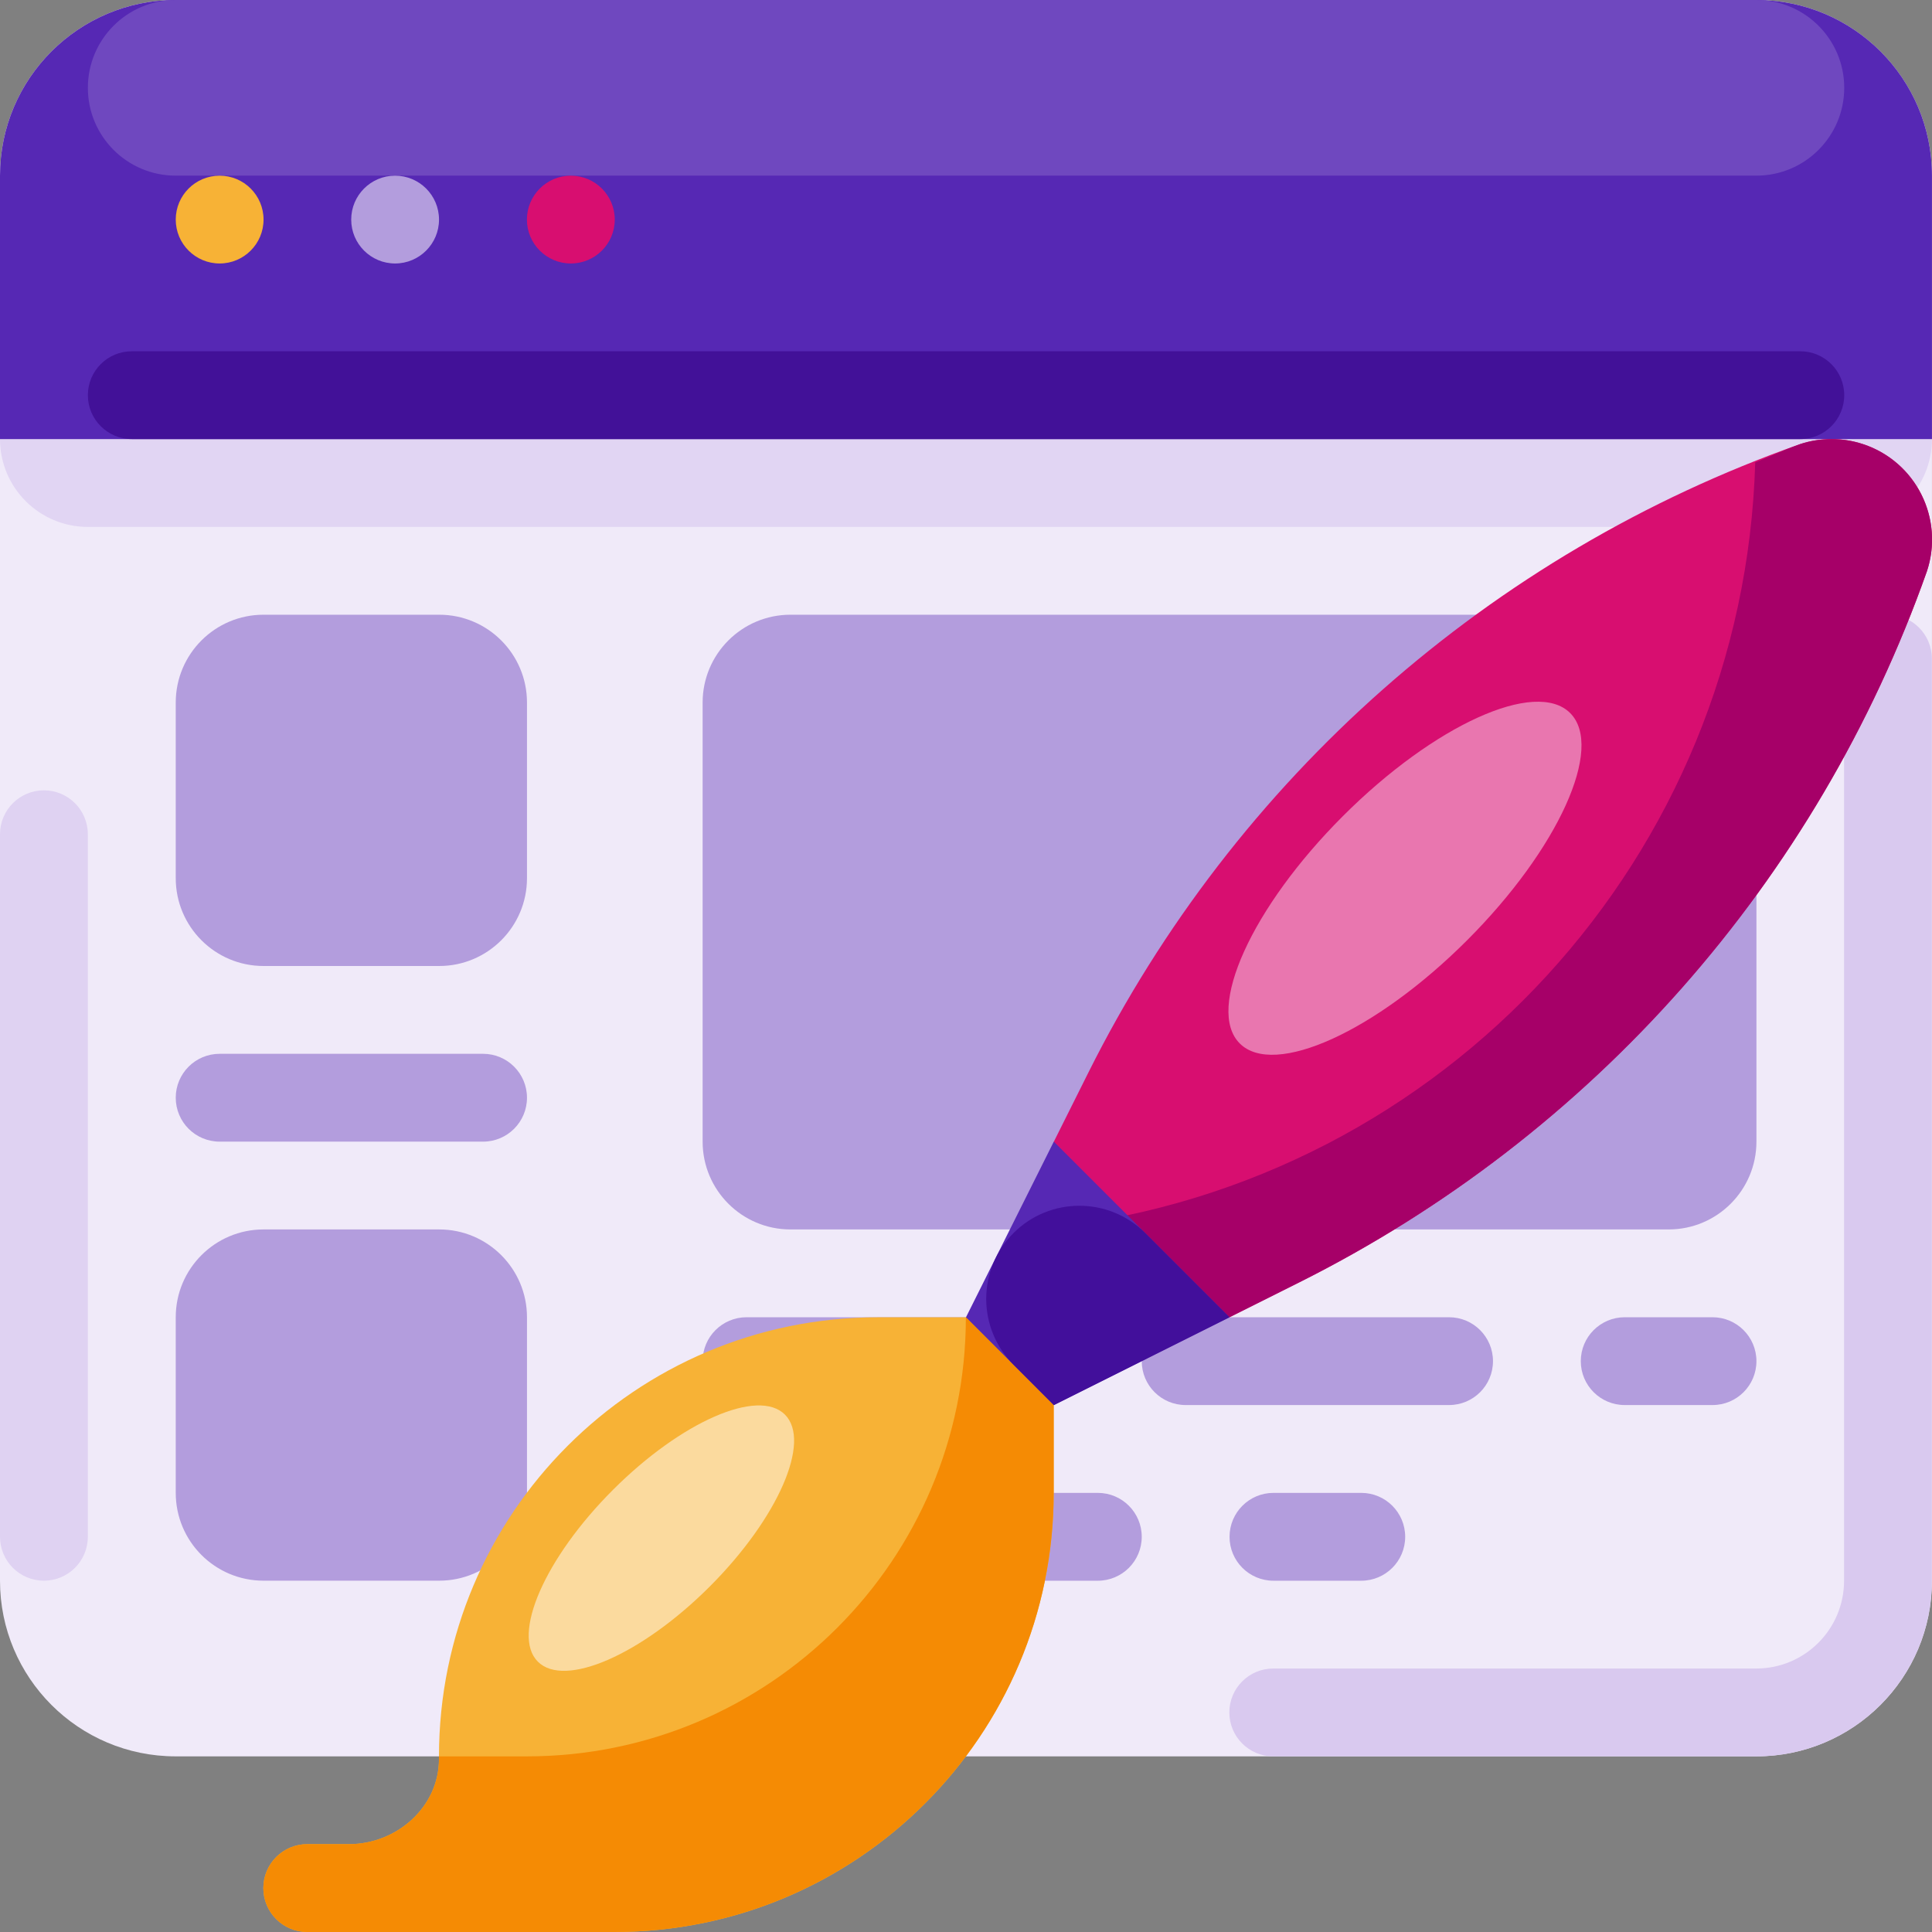 <svg width="56" height="56" viewBox="0 0 56 56" fill="none" xmlns="http://www.w3.org/2000/svg">
<rect x="0" y="0" width="56" height="56" fill="#808080" stroke="none"/>
<g clip-path="url(#clip0_1422_23964)">
<path d="M5.091 0H50.908C53.719 0 55.999 2.279 55.999 5.091V45.818C55.999 48.63 53.719 50.909 50.908 50.909H5.091C2.279 50.909 0 48.63 0 45.818V5.091C0 2.279 2.279 0 5.091 0Z" fill="#F0EAF9"/>
<path d="M2.545 10.182H53.453C54.859 10.182 55.999 11.321 55.999 12.727V12.727C55.999 14.133 54.859 15.273 53.453 15.273H2.545C1.14 15.273 0 14.133 0 12.727V12.727C0 11.321 1.14 10.182 2.545 10.182Z" fill="#E1D5F3"/>
<path d="M5.091 0H50.908C53.72 0 55.999 2.279 55.999 5.091V12.727H0V5.091C0 2.279 2.279 0 5.091 0Z" fill="#5628B4"/>
<path d="M5.092 0H50.91C52.316 0 53.456 1.14 53.456 2.545C53.456 3.951 52.316 5.091 50.91 5.091H5.092C3.686 5.091 2.547 3.951 2.547 2.546C2.547 1.14 3.686 0 5.092 0Z" fill="#6F48BF"/>
<path d="M3.82 10.182H52.183C52.886 10.182 53.456 10.752 53.456 11.454C53.456 12.157 52.886 12.727 52.183 12.727H3.82C3.117 12.727 2.547 12.157 2.547 11.454C2.547 10.752 3.117 10.182 3.82 10.182Z" fill="#421198"/>
<path d="M54.723 17.818C54.021 17.818 53.451 18.388 53.451 19.091V45.818C53.451 47.224 52.311 48.363 50.905 48.363H36.906C36.203 48.363 35.633 48.933 35.633 49.636C35.633 50.339 36.203 50.909 36.906 50.909H50.905C53.717 50.909 55.996 48.63 55.996 45.818V19.091C55.996 18.388 55.426 17.818 54.723 17.818Z" fill="#D9C9EF"/>
<path d="M1.273 22.908C1.976 22.908 2.546 23.478 2.546 24.181V44.544C2.546 45.247 1.976 45.817 1.273 45.817C0.57 45.817 0 45.247 0 44.544V24.181C0 23.478 0.57 22.908 1.273 22.908Z" fill="#DFD2F2"/>
<path d="M6.367 7.637C7.069 7.637 7.639 7.067 7.639 6.365C7.639 5.662 7.069 5.092 6.367 5.092C5.664 5.092 5.094 5.662 5.094 6.365C5.094 7.067 5.664 7.637 6.367 7.637Z" fill="#F7B236"/>
<path d="M11.452 7.637C12.155 7.637 12.725 7.067 12.725 6.365C12.725 5.662 12.155 5.092 11.452 5.092C10.749 5.092 10.18 5.662 10.18 6.365C10.18 7.067 10.749 7.637 11.452 7.637Z" fill="#B39DDD"/>
<path d="M16.546 7.637C17.249 7.637 17.819 7.067 17.819 6.365C17.819 5.662 17.249 5.092 16.546 5.092C15.843 5.092 15.273 5.662 15.273 6.365C15.273 7.067 15.843 7.637 16.546 7.637Z" fill="#D80E70"/>
<path d="M48.366 35.636H22.912C21.506 35.636 20.366 34.496 20.366 33.09V20.364C20.366 18.958 21.506 17.818 22.912 17.818H48.366C49.772 17.818 50.911 18.958 50.911 20.364V33.09C50.911 34.496 49.772 35.636 48.366 35.636ZM12.73 28H7.639C6.233 28 5.094 26.86 5.094 25.454V20.364C5.094 18.958 6.233 17.818 7.639 17.818H12.73C14.135 17.818 15.275 18.958 15.275 20.364V25.454C15.275 26.86 14.135 28 12.73 28ZM12.73 45.817H7.639C6.233 45.817 5.094 44.678 5.094 43.272V38.181C5.094 36.776 6.233 35.636 7.639 35.636H12.73C14.135 35.636 15.275 36.776 15.275 38.181V43.272C15.275 44.678 14.135 45.817 12.73 45.817ZM21.639 38.181H29.275C29.978 38.181 30.547 38.751 30.547 39.454C30.547 40.157 29.978 40.726 29.275 40.726H21.639C20.936 40.726 20.366 40.157 20.366 39.454C20.366 38.751 20.936 38.181 21.639 38.181ZM47.093 38.181H49.638C50.341 38.181 50.911 38.751 50.911 39.454C50.911 40.157 50.341 40.726 49.638 40.726H47.093C46.39 40.726 45.82 40.157 45.82 39.454C45.82 38.751 46.39 38.181 47.093 38.181ZM34.367 38.181H42.002C42.705 38.181 43.275 38.751 43.275 39.454C43.275 40.157 42.705 40.726 42.002 40.726H34.367C33.664 40.726 33.094 40.157 33.094 39.454C33.094 38.751 33.664 38.181 34.367 38.181ZM21.639 43.272H31.821C32.524 43.272 33.094 43.842 33.094 44.545C33.094 45.248 32.524 45.818 31.821 45.818H21.639C20.936 45.818 20.366 45.248 20.366 44.545C20.366 43.842 20.936 43.272 21.639 43.272ZM36.911 43.272H39.457C40.16 43.272 40.73 43.842 40.73 44.545C40.73 45.248 40.16 45.818 39.457 45.818H36.911C36.209 45.818 35.639 45.248 35.639 44.545C35.639 43.842 36.209 43.272 36.911 43.272ZM14.002 33.091H6.367C5.664 33.091 5.094 32.521 5.094 31.818C5.094 31.115 5.664 30.545 6.367 30.545H14.002C14.705 30.545 15.275 31.115 15.275 31.818C15.275 32.521 14.705 33.091 14.002 33.091Z" fill="#B39DDD"/>
<path d="M27.996 38.182H25.451C18.422 38.182 12.724 43.88 12.724 50.909V50.976C12.733 52.367 11.506 53.454 10.115 53.454H8.906C8.203 53.454 7.633 54.024 7.633 54.727C7.633 55.43 8.203 56 8.906 56H17.815C24.843 56 30.542 50.301 30.542 43.273V38.182H27.996Z" fill="#F7B236"/>
<path d="M30.542 43.273V38.182H27.996C27.996 45.211 22.298 50.909 15.269 50.909H12.724V50.976C12.733 52.367 11.506 53.454 10.116 53.454H8.906C8.203 53.454 7.633 54.024 7.633 54.727C7.633 55.43 8.203 56 8.906 56H17.815C24.843 55.999 30.542 50.301 30.542 43.273Z" fill="#F58B04"/>
<path d="M55.148 13.579C54.766 13.197 54.284 12.929 53.758 12.805C53.231 12.68 52.681 12.705 52.168 12.876C43.197 16.046 35.805 22.573 31.55 31.083L30.547 33.09V38.181H35.638L37.644 37.178C46.154 32.922 52.682 25.531 55.852 16.56C56.023 16.047 56.047 15.496 55.923 14.97C55.799 14.443 55.531 13.962 55.148 13.579Z" fill="#D80E70"/>
<path d="M45.512 20.668C44.518 19.674 41.568 21.012 38.923 23.657C36.279 26.301 34.941 29.251 35.935 30.245C36.929 31.239 39.878 29.901 42.523 27.256C45.168 24.612 46.506 21.662 45.512 20.668Z" fill="#E976AF"/>
<path d="M52.168 12.876C51.727 13.032 51.309 13.232 50.876 13.404C50.545 24.817 41.888 34.257 30.547 35.574V38.181H35.638L37.644 37.177C46.154 32.922 52.682 25.531 55.852 16.56C56.36 15.034 55.535 13.384 54.009 12.876C53.412 12.677 52.766 12.677 52.168 12.876Z" fill="#A60068"/>
<path d="M28 38.181L30.545 40.726L35.636 38.181L30.545 33.09L28 38.181Z" fill="#5628B4"/>
<path d="M29.377 39.558L30.546 40.728L35.637 38.182L33.195 35.74C32.14 34.686 30.431 34.686 29.377 35.74C28.87 36.246 28.586 36.933 28.586 37.649C28.586 38.365 28.87 39.052 29.377 39.558Z" fill="#420F9B"/>
<path d="M22.752 41.003C21.977 40.229 19.747 41.204 17.769 43.182C15.791 45.159 14.816 47.39 15.59 48.164C16.364 48.939 18.595 47.963 20.573 45.986C22.55 44.008 23.526 41.778 22.752 41.003Z" fill="#FBDA9E"/>
</g>
<defs>
<clipPath id="clip0_1422_23964">
<rect width="56" height="56" fill="white"/>
</clipPath>
</defs>
</svg>
